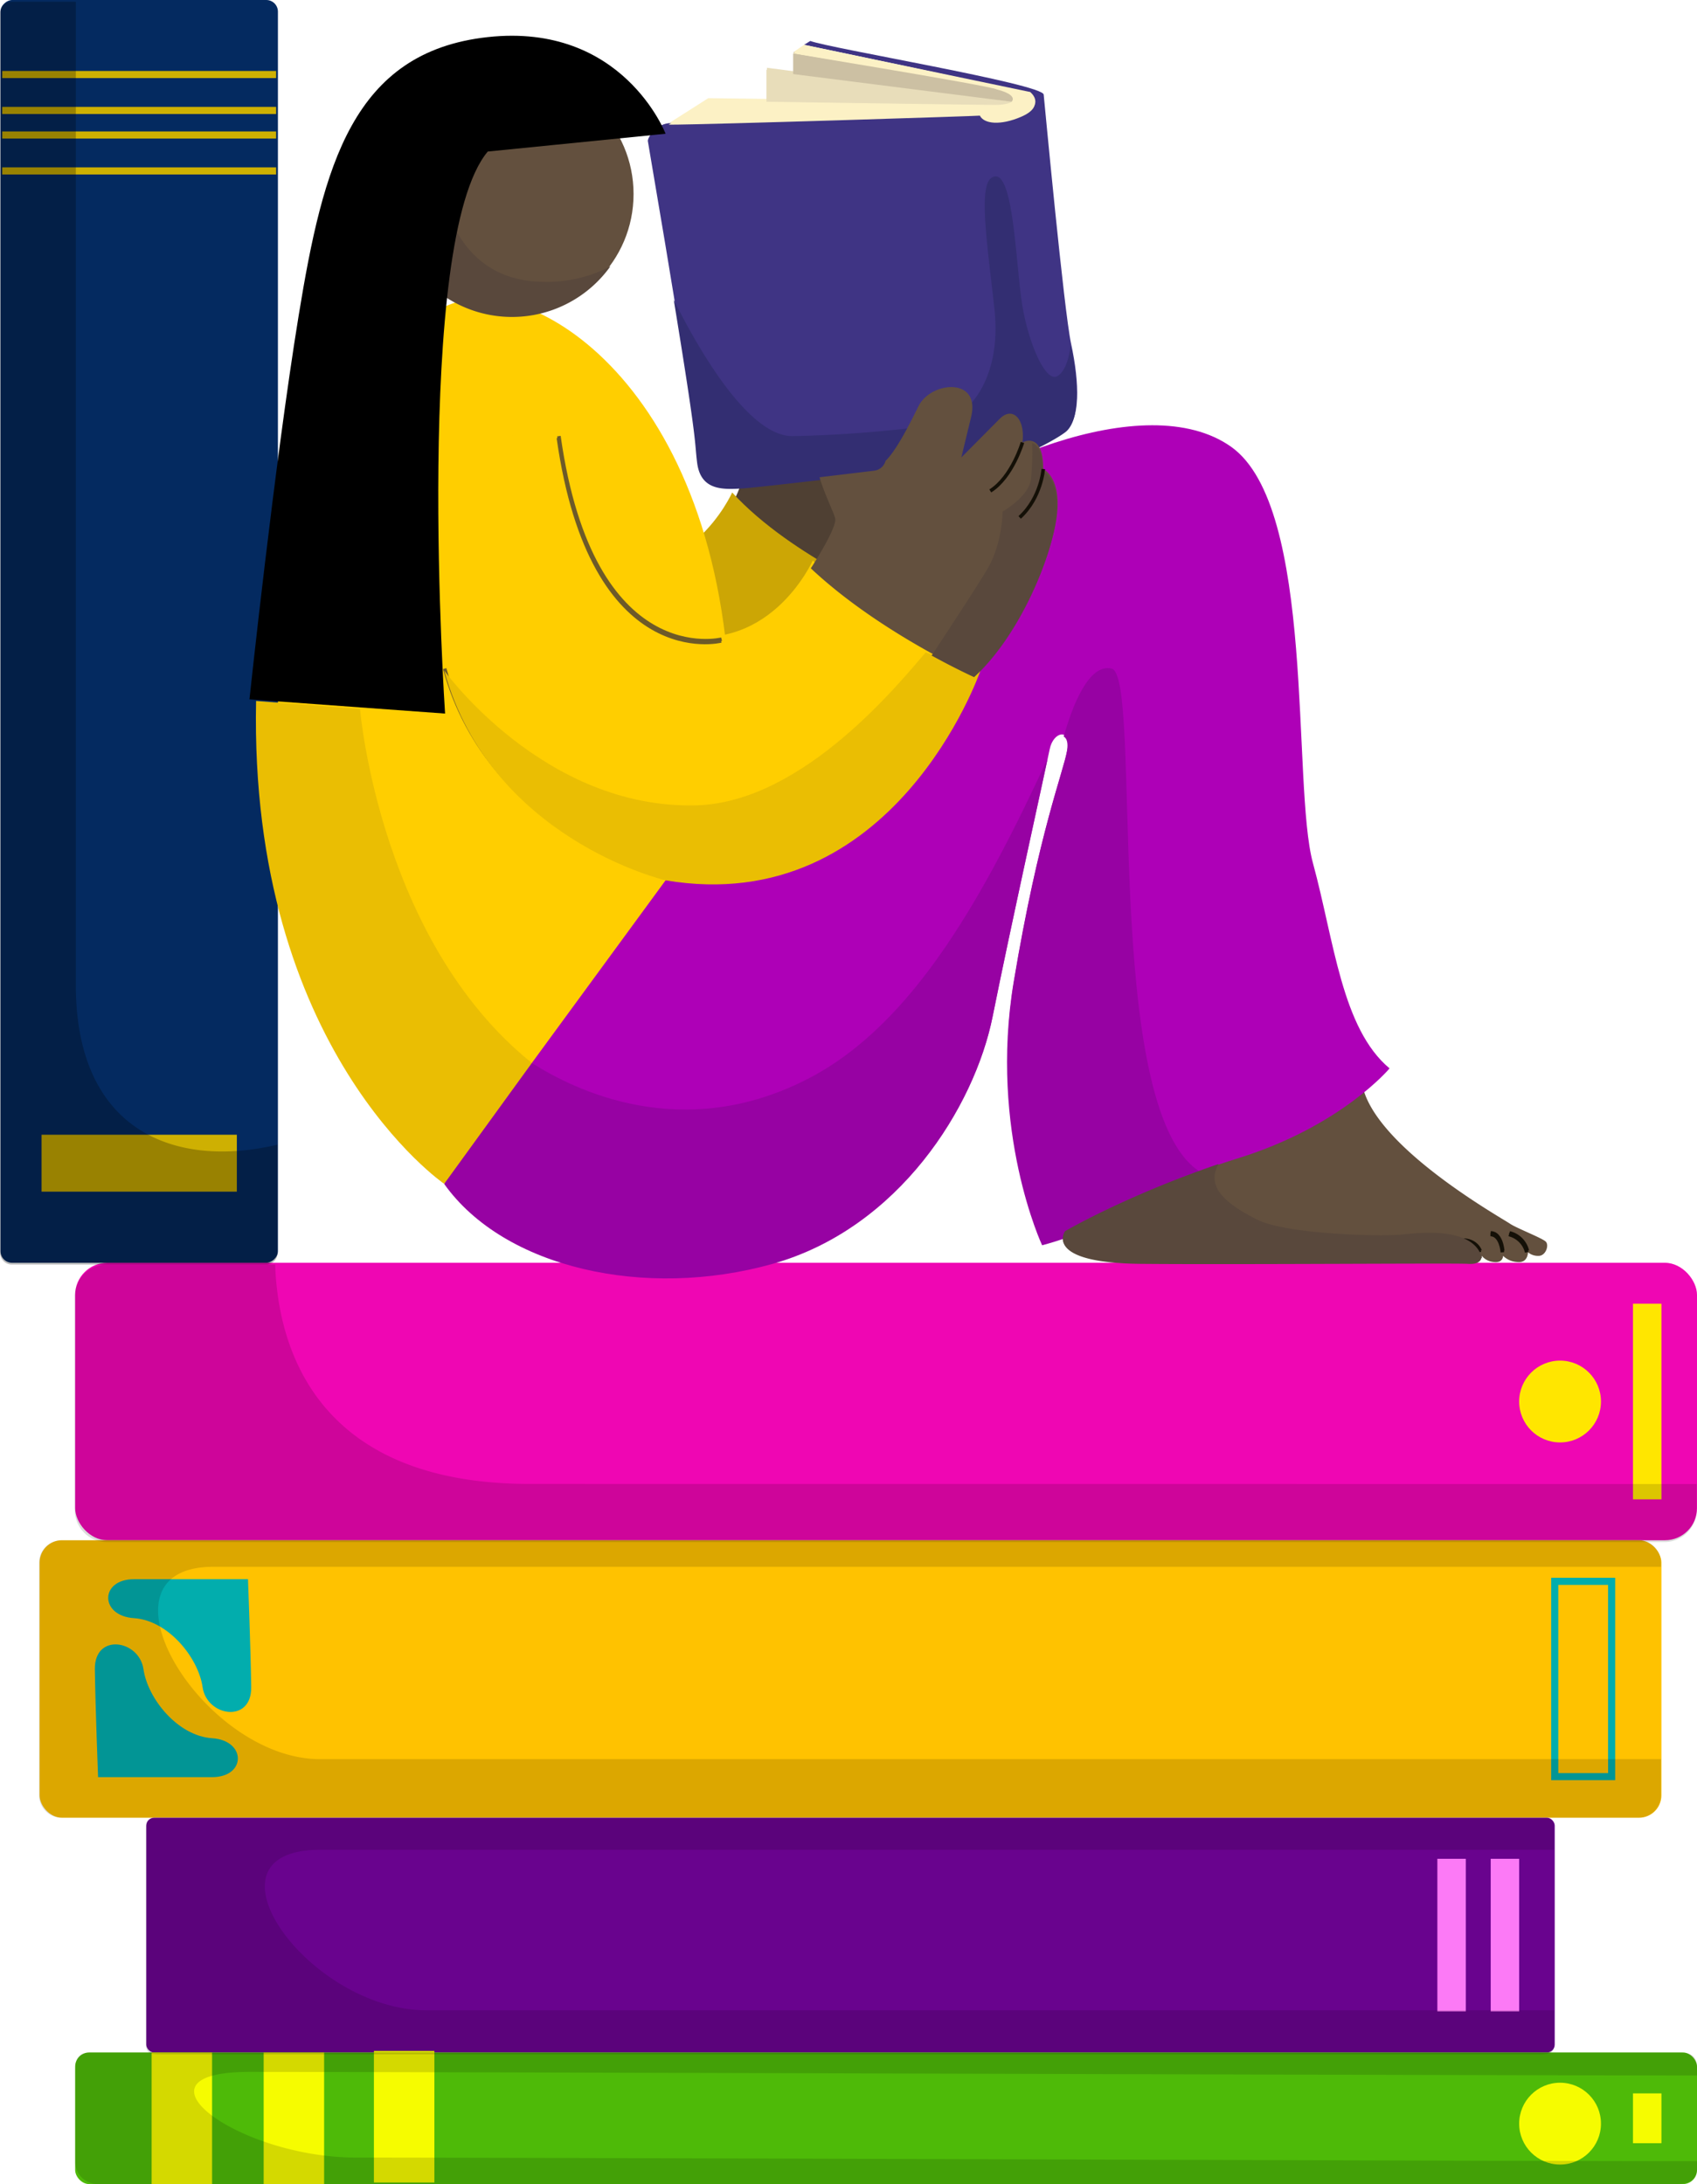 <svg id="Layer_1" data-name="Layer 1" xmlns="http://www.w3.org/2000/svg" viewBox="0 0 477.13 614"><defs><style>.cls-1{fill:#4f4033;}.cls-2{fill:#cca605;}.cls-3{fill:#63503e;}.cls-4{fill:#ffce00;}.cls-5{fill:#ae00b7;}.cls-6{fill:#3f3484;}.cls-7{fill:#332e72;}.cls-8{fill:#fcf1c5;}.cls-9{fill:#e8ddba;}.cls-10{fill:#ccc0a3;}.cls-11{fill:#ef06b3;}.cls-12{fill:#ffe600;}.cls-13{fill:#ffc200;}.cls-14,.cls-18,.cls-23,.cls-24{fill:none;stroke-miterlimit:10;}.cls-14{stroke:#02adad;}.cls-14,.cls-18{stroke-width:2px;}.cls-15{fill:#02adad;}.cls-16{fill:#042a60;}.cls-17{fill:#ceb002;}.cls-18{stroke:#ceb002;}.cls-19{fill:#69038e;}.cls-20{fill:#fc7af6;}.cls-21{fill:#4eba08;}.cls-22{fill:#f6fc00;}.cls-23{stroke:#6d5a29;}.cls-24{stroke:#141007;}.cls-25{fill:#eabe03;}.cls-26{fill:#9702a3;}.cls-27{fill:#59483c;}.cls-28{opacity:0.14;}.cls-29{opacity:0.26;}</style></defs><path class="cls-1" d="M233,161.52s7.39-11.32,6.84-14-7.64-15.27-4.53-20.08,6.71-4.69,11-1.29,3,7.13,6,6.23,7.48-9.47,10.9-16.43,17.57-8.38,14.82,3l-2.75,11.37,10.79-10.83c3.6-3.62,7.21,0,6.39,6.64,0,0,5.82-3.34,5.84,7.48,0,0,5.56,2.48,3.64,14.41S291.21,180.46,279,191.58C279,191.58,252.18,179.58,233,161.52Z" transform="translate(-31.58 -12.4)"/><path class="cls-2" d="M128.53,160.71S139,213.1,171.8,230.45c31.71,16.77,79.61,20.86,112.81-48.91,0,0-30.12-12.11-47.17-30.69,0,0-12.57,28.33-41.39,20s-32.36-75.29-32.36-75.29Z" transform="translate(-31.58 -12.4)"/><path class="cls-3" d="M331,358.51s-6.24,8.45,21.47,8.69,88.29-.24,92,0,3.72-1.75,3.72-1.75a5,5,0,0,0,3.54,1.75c2.46.25,2.46-1.75,2.46-1.75a6.27,6.27,0,0,0,4.14,1.75c2.86.25,2.86-2.75,2.86-2.75a4.38,4.38,0,0,0,3,1c2,0,3-3,2-4s-8.14-3.76-10-5c-3-2-36.63-20.89-41.32-37.95S331,358.51,331,358.51Z" transform="translate(-31.58 -12.4)"/><path class="cls-4" d="M156.6,344.7S109.72,313,105.72,228s31-123.48,54.5-130.74S238.22,125,237,221c0,0-17.25,44-36.25,70S156.6,344.7,156.6,344.7Z" transform="translate(-31.58 -12.4)"/><circle class="cls-3" cx="144.13" cy="54.55" r="34"/><path class="cls-5" d="M156.6,344.7l63.9-87.26S252.72,187,277.72,165s76-44,100-27,17,95,23,117,8.1,46.5,21.55,57.75c0,0-13.55,16.25-42.55,25.25s-55,24-55,24-15-32-8-74,14-59,15-65-4-5-5,0-11,50-16,75-26.2,59.25-61.85,69.25S173.47,368.45,156.6,344.7Z" transform="translate(-31.58 -12.4)"/><path class="cls-6" d="M213.72,52c15,88,13,82,14,90s7.38,7.57,12.69,7.29S312.72,141,312.72,141s-1.85-4.76,2.15-4,3.11,3.59,3.11,3.59,9.24-4.11,13.24-7.11,4-13,1.5-24.5c-2-9.27-7.39-67-7.7-70s-60.61-13.07-65.61-15.07L257.65,25s62.68,13,63.88,14,1.23,6.8-8.81,7c-5.62.11-5.5-1.5-5.5-1.5s-82.94,2.5-87,2.5S213.72,51,213.72,52Z" transform="translate(-31.58 -12.4)"/><path class="cls-7" d="M328.8,118.17c-3.23,1.72-7.93-9-9.74-19.64S316.69,61.76,311.48,62s-2.61,16.46-.32,37.12S303,130.69,294.24,131.9A345.76,345.76,0,0,1,254.58,135c-12.46.29-26.53-24.24-33.57-38.31,6.86,41.82,5.78,39.44,6.57,45.75,1,8,7.39,7.57,12.7,7.28s72.3-8.28,72.3-8.28-1.84-4.76,2.16-4,3.11,3.58,3.11,3.58,9.23-4.1,13.23-7.1,4-13,1.5-24.5C332.58,109.45,332,116.46,328.8,118.17Z" transform="translate(-31.58 -12.4)"/><path class="cls-4" d="M151.2,179.81s10.45,52.39,43.27,69.74c31.71,16.77,79.61,20.86,112.81-48.91,0,0-30.12-12.11-47.17-30.69,0,0-12.57,28.33-41.39,20s-32.36-75.29-32.36-75.29Z" transform="translate(-31.58 -12.4)"/><path class="cls-8" d="M219.72,47l11-7,78,1s7,0,3-4l-57-10,2.93-2,63.57,13.26s4.56,3.54-2.44,6.54c-5.81,2.49-10.4,2-11.56-.34C307.22,44.45,230.72,47,219.72,47Z" transform="translate(-31.58 -12.4)"/><path class="cls-9" d="M247.22,40.45v-9l69,9s-1.16.89-4.58.9S247.22,40.45,247.22,40.45Z" transform="translate(-31.58 -12.4)"/><path class="cls-10" d="M254.72,27v5.77l61.45,7.77s2.18-1.89-4.45-3.54C309.72,36,254.72,27,254.72,27Z" transform="translate(-31.58 -12.4)"/><rect class="cls-11" x="21.13" y="355" width="456" height="78" rx="9.02"/><circle class="cls-12" cx="438.63" cy="394" r="11.5"/><rect class="cls-12" x="459.13" y="366.5" width="8" height="55"/><rect class="cls-13" x="11.13" y="433" width="456" height="78" rx="6.29"/><rect class="cls-14" x="437.13" y="444.55" width="16" height="54.9"/><path class="cls-15" d="M59.15,512H91.22c9.63,0,9.67-10.32,0-10.95s-18.11-11.13-19.3-19.4-13.8-10.27-13.67,0S59.15,512,59.15,512Z" transform="translate(-31.58 -12.4)"/><path class="cls-15" d="M101.31,456.35H69.24c-9.63,0-9.67,10.32,0,10.95s18.11,11.14,19.3,19.4,13.8,10.27,13.67,0S101.31,456.35,101.31,456.35Z" transform="translate(-31.58 -12.4)"/><rect class="cls-16" x="-106.78" y="150.9" width="355" height="78" rx="3.27" transform="translate(229.04 106.78) rotate(90)"/><rect class="cls-17" x="62.72" y="311.95" width="16" height="54.9" transform="translate(378.54 256.28) rotate(90)"/><line class="cls-18" x1="77.63" y1="31.05" x2="0.63" y2="31.05"/><line class="cls-18" x1="0.63" y1="20.95" x2="77.63" y2="20.95"/><line class="cls-18" x1="0.63" y1="37.95" x2="77.63" y2="37.95"/><line class="cls-18" x1="77.63" y1="48.05" x2="0.63" y2="48.05"/><rect class="cls-19" x="41.13" y="511" width="396" height="66" rx="2.2"/><rect class="cls-20" x="404.13" y="522.55" width="8" height="42.9"/><rect class="cls-20" x="419.13" y="522.55" width="8" height="42.9"/><rect class="cls-21" x="21.13" y="577" width="456" height="37" rx="3.95"/><rect class="cls-22" x="42.63" y="577" width="17" height="37"/><rect class="cls-22" x="105.13" y="576.55" width="17" height="37"/><rect class="cls-22" x="74.13" y="577" width="17" height="37"/><circle class="cls-22" cx="438.63" cy="597" r="11.5"/><rect class="cls-22" x="459.13" y="588.5" width="8" height="14"/><path class="cls-23" d="M219.66,258.59s-50-10.69-63.06-58.23" transform="translate(-31.58 -12.4)"/><path class="cls-23" d="M234.46,192.09S198.08,201.3,188.72,135" transform="translate(-31.58 -12.4)"/><path class="cls-24" d="M447.72,364s-1-3-5-3" transform="translate(-31.58 -12.4)"/><path class="cls-24" d="M454.08,364s-.36-5-3.36-5" transform="translate(-31.58 -12.4)"/><path class="cls-24" d="M461,364a6.81,6.81,0,0,0-5-5" transform="translate(-31.58 -12.4)"/><path class="cls-3" d="M324.9,144.25c0-10.81-5.84-7.47-5.84-7.47.82-6.66-2.8-10.26-6.39-6.65L301.87,141l2.75-11.38c2.75-11.37-11.39-10-14.81-3-2.84,5.77-6.41,12.64-9.25,15.33a3.75,3.75,0,0,1-3.17,2.77L262,146.57c1.43,4.88,4.08,10,4.4,11.6.54,2.71-6.85,14-6.85,14,19.22,18.06,46.06,30.06,46.06,30.06,12.18-11.12,21-31.66,22.93-43.59S324.9,144.25,324.9,144.25Z" transform="translate(-31.58 -12.4)"/><path class="cls-8" d="M219.58,47.45l11-7,78,1s7,0,3-4l-57-10,2.93-2,63.58,13.26s4.56,3.54-2.44,6.54c-5.81,2.49-10.4,2-11.57-.34C307.08,45,230.58,47.45,219.58,47.45Z" transform="translate(-31.58 -12.4)"/><path class="cls-9" d="M247.08,41V32l69,9s-1.16.89-4.58.9S247.08,41,247.08,41Z" transform="translate(-31.58 -12.4)"/><path class="cls-10" d="M254.58,27.45v5.77L316,41s2.18-1.89-4.46-3.54C309.58,36.45,254.58,27.45,254.58,27.45Z" transform="translate(-31.58 -12.4)"/><path class="cls-25" d="M218.72,259.88s-49.23-11.48-62.26-59c0,0,28,39,70.83,37.92,30.43-.79,57.77-35.22,64.57-43l15.29,5.38S283,270.74,218.72,259.88Z" transform="translate(-31.58 -12.4)"/><path class="cls-23" d="M234.32,192.58s-36.37,9.21-45.74-57.07" transform="translate(-31.58 -12.4)"/><path class="cls-24" d="M447.58,364.45s-1-3-5-3" transform="translate(-31.58 -12.4)"/><path class="cls-24" d="M454,364.45s-.37-5-3.37-5" transform="translate(-31.58 -12.4)"/><path class="cls-24" d="M460.83,364.45a6.79,6.79,0,0,0-5-5" transform="translate(-31.58 -12.4)"/><path class="cls-25" d="M132.8,211.72s5.65,67.52,50.73,101.38l-27.07,32.1s-54.88-37.58-52.88-135.75Z" transform="translate(-31.58 -12.4)"/><path class="cls-26" d="M259.41,315.32c-35.84,18.89-66.65,3.33-78.29-4.1l-24.66,34c16.88,23.75,56.63,32.5,92.28,22.5s56.84-44.25,61.84-69.25c4.57-22.82,13.29-62.29,15.54-72.81C308.48,263.68,288.78,299.85,259.41,315.32Z" transform="translate(-31.58 -12.4)"/><path class="cls-26" d="M344.13,200.36c-6.52-1.57-11.15,10.85-13.48,19.11.82.42,1.32,1.68.93,4-1,6-8,23-15,65s8,74,8,74,19.14-4.53,44.08-20.86C341.07,323.26,353,202.5,344.13,200.36Z" transform="translate(-31.58 -12.4)"/><path class="cls-27" d="M324.77,144.75s-.54,8-6.63,13.6c6.09-5.56,6.63-13.6,6.63-13.6,0-5.51-1.53-7.35-3-7.82a72.7,72.7,0,0,1-.3,9.95c-.4,5-8,9.35-8,9.35s0,9.07-4.47,16.46c-3.75,6.21-12.71,19.8-15.48,24,7.07,3.89,11.94,6.07,11.94,6.07,12.18-11.11,21-31.66,22.93-43.59S324.77,144.75,324.77,144.75Z" transform="translate(-31.58 -12.4)"/><path class="cls-24" d="M319.06,136.78s-2.89,9.77-9.05,13.63" transform="translate(-31.58 -12.4)"/><path class="cls-24" d="M324.9,144.25s-.54,8.05-6.63,13.61" transform="translate(-31.58 -12.4)"/><path class="cls-27" d="M153.12,41.94A34,34,0,1,0,203.2,87.27a38.08,38.08,0,0,1-18.51,4.35C157.3,91.62,152.77,62.89,153.12,41.94Z" transform="translate(-31.58 -12.4)"/><path class="cls-27" d="M425.8,359.45c-6.51.66-32.72-.13-40.74-4.18-9.14-4.61-14.41-9.27-10.88-15.63-26.31,9-43.15,18.87-43.15,18.87s-6.37,8.94,21.34,9.19,88.29-.25,92,0,3.71-1.75,3.71-1.75a2.12,2.12,0,0,0,.22.25C446.1,357.34,431.57,358.86,425.8,359.45Z" transform="translate(-31.58 -12.4)"/><path class="cls-28" d="M180.57,429.57c-61.14,0-70.9-39.71-71.62-61.67H61.6a9,9,0,0,0-9,9v60a9,9,0,0,0,9,9h438a9,9,0,0,0,9-9v-7.31Z" transform="translate(-31.58 -12.4)"/><path class="cls-28" d="M91.58,452.86h407v-1.17a6.29,6.29,0,0,0-6.28-6.29H48.87a6.29,6.29,0,0,0-6.29,6.29v65.43a6.29,6.29,0,0,0,6.29,6.28H492.3a6.28,6.28,0,0,0,6.28-6.28V506.94h-377C88.35,506.94,55.9,452.86,91.58,452.86Z" transform="translate(-31.58 -12.4)"/><path class="cls-28" d="M101.72,594.86c48.63,0,347.92,1,407,1v-2.17c0-3.47-1.82-4.29-5.29-4.29H57c-3.47,0-4.28,1.82-4.28,5.29v25.43A6.28,6.28,0,0,0,59,626.4H502.43c3.47,0,6.29-.81,6.29-4.28v-2.18c-55.3,0-320.47-1-377-1C98.48,618.94,66,594.86,101.72,594.86Z" transform="translate(-31.58 -12.4)"/><path class="cls-28" d="M121.58,532.41h347v-4.54c0-3,.19-4.36-3.28-4.36H76.87c-3.47,0-4.29.4-4.29,3.36v59.68c0,3,.82,3.35,4.29,3.35H464.3c3.47,0,4.28-.4,4.28-3.35v-9h-317C118.35,577.59,85.9,532.41,121.58,532.41Z" transform="translate(-31.58 -12.4)"/><path class="cls-29" d="M52.9,289.29V12.9h-18a3.27,3.27,0,0,0-3.28,3.27V364.63a3.28,3.28,0,0,0,3.28,3.27h71.45a3.27,3.27,0,0,0,3.27-3.27V334.18C80.92,341,52.9,330.54,52.9,289.29Z" transform="translate(-31.58 -12.4)"/><path d="M168.72,55l50-5s-12-31.33-50-27.17S122.43,59,115.57,101s-13.85,108-13.85,108l55,4S147.72,80,168.72,55Z" transform="translate(-31.58 -12.4)"/></svg>